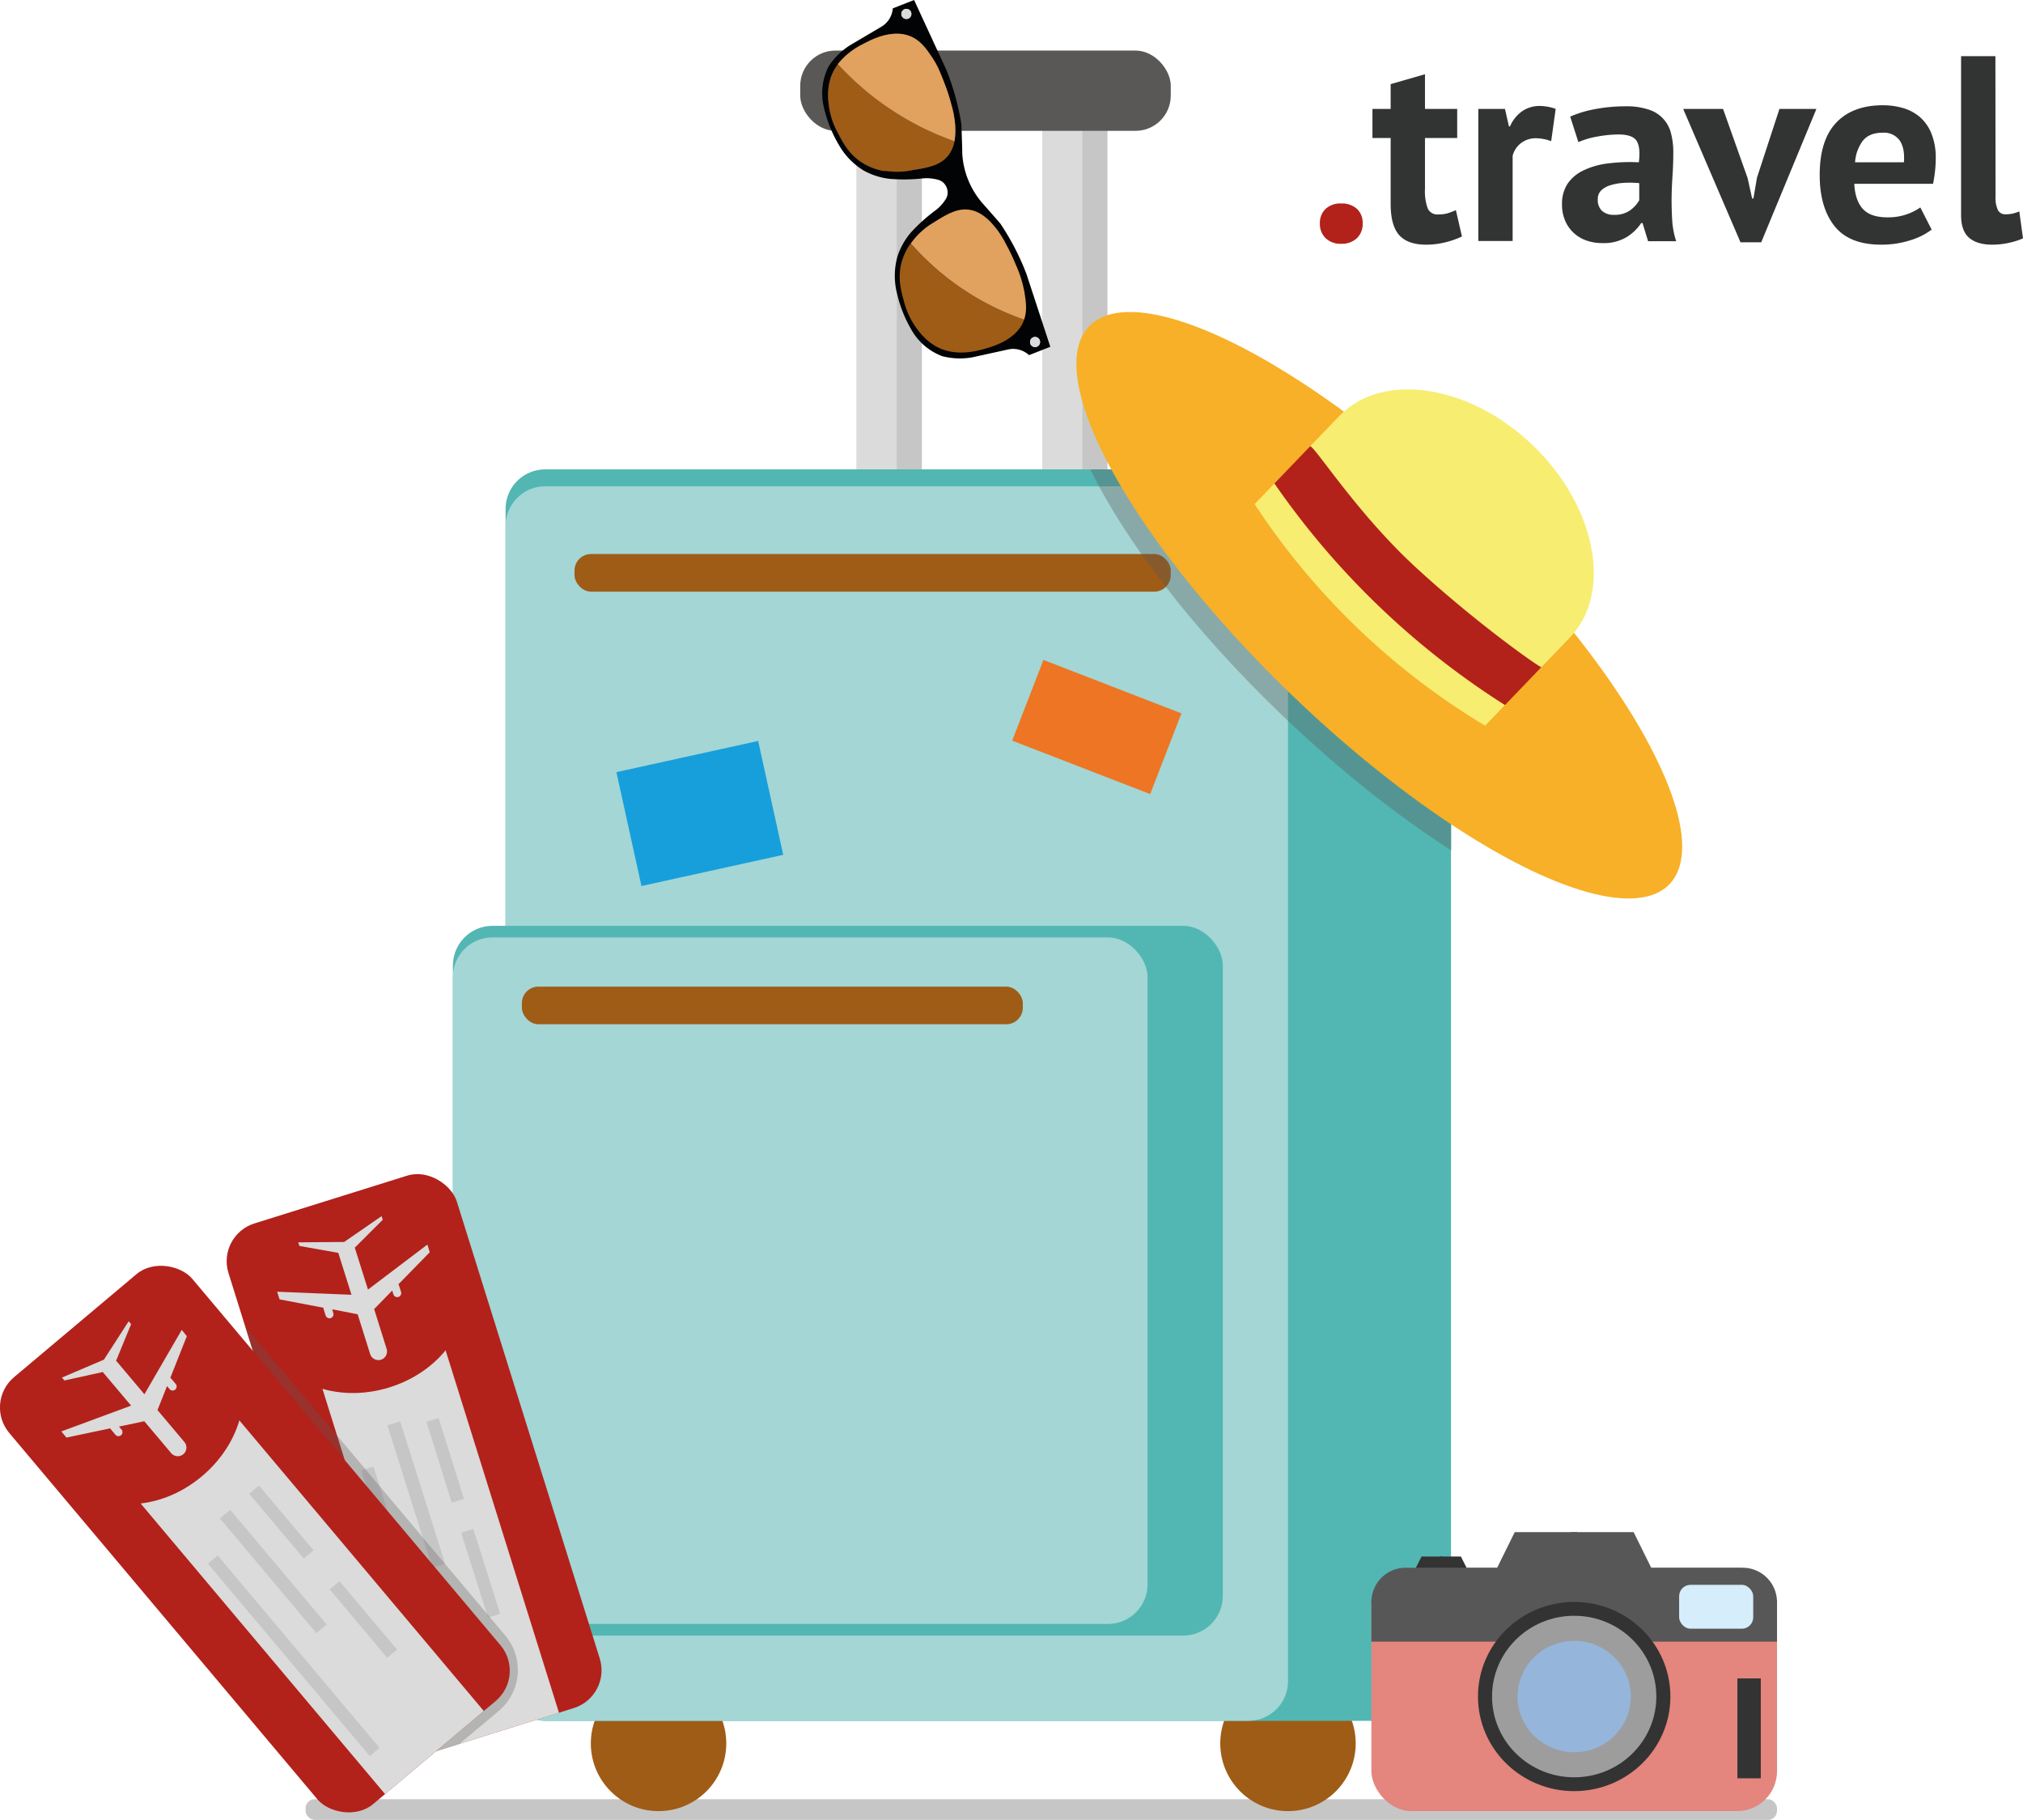 <svg xmlns="http://www.w3.org/2000/svg" width="612.97" height="551.4" viewBox="0 0 612.97 551.4"><defs><style>.cls-1{fill:#c7c6c6;}.cls-2{fill:#9f5c16;}.cls-3{fill:#dadbda;}.cls-4,.cls-9{fill:#595857;}.cls-5{fill:#52b7b3;}.cls-6{fill:#a3d6d5;}.cls-7{fill:#ee7523;}.cls-8{fill:#179fdb;}.cls-9{opacity:0.35;}.cls-10{fill:#f7b027;}.cls-11{fill:#f7ed71;}.cls-12{fill:#b3211b;}.cls-13{opacity:0.3;}.cls-14{fill:#e4857e;}.cls-15{fill:#333;}.cls-16{fill:#585758;}.cls-17{fill:#d6edfc;}.cls-18{fill:#9d9d9d;}.cls-19{fill:#96b5db;}.cls-20{fill:#020304;}.cls-21{fill:#e1a15f;}.cls-22{fill:#323333;}</style></defs><title>travel</title><g id="Слой_23" data-name="Слой 23"><rect class="cls-1" x="92.59" y="545.13" width="445.85" height="6.27" rx="2.75" ry="2.75"/></g><g id="Слой_5" data-name="Слой 5"><circle class="cls-2" cx="199.54" cy="528.22" r="20.52"/><circle class="cls-2" cx="390.26" cy="528.22" r="20.52"/></g><g id="Слой_6" data-name="Слой 6"><rect class="cls-1" x="259.57" y="31.27" width="19.76" height="120.06"/><rect class="cls-3" x="259.57" y="31.27" width="12.16" height="123.1"/></g><g id="Слой_7" data-name="Слой 7"><rect class="cls-1" x="315.8" y="31.27" width="19.76" height="120.06"/><rect class="cls-3" x="315.8" y="31.27" width="12.16" height="123.1"/></g><g id="Слой_8" data-name="Слой 8"><rect class="cls-4" x="242.47" y="15.32" width="112.27" height="24.32" rx="10.67" ry="10.67"/></g><g id="Слой_3" data-name="Слой 3"><rect class="cls-5" x="153.19" y="142.21" width="286.47" height="379.17" rx="12" ry="12"/><rect class="cls-6" x="153.19" y="147.34" width="237.08" height="374.04" rx="12" ry="12"/><rect class="cls-5" x="137.23" y="280.51" width="233.28" height="215.04" rx="12" ry="12"/><rect class="cls-6" x="137.23" y="284.02" width="210.48" height="208.01" rx="12" ry="12"/></g><g id="Слой_9" data-name="Слой 9"><rect class="cls-7" x="500.54" y="211.48" width="44.83" height="26.22" transform="translate(-74.22 -178.02) rotate(21.17)"/><rect class="cls-8" x="380.67" y="233.14" width="43.98" height="35.33" transform="translate(-235.11 88.06) rotate(-12.41)"/></g><g id="Слой_4" data-name="Слой 4"><rect class="cls-2" x="174.08" y="167.86" width="180.66" height="11.4" rx="5" ry="5"/><rect class="cls-2" x="158.13" y="298.93" width="151.78" height="11.4" rx="5" ry="5"/></g><g id="Слой_10" data-name="Слой 10"><g id="Слой_12" data-name="Слой 12"><g id="Слой_11" data-name="Слой 11"><g id="Слой_13" data-name="Слой 13"><path class="cls-9" d="M545.37,146.51H521c10.43,21.43,30.88,48.34,57.79,74.2,17.47,16.79,35.27,30.84,51.59,41.26V242.07Z" transform="translate(-190.63 -4.3)"/></g><ellipse class="cls-10" cx="608.53" cy="187.65" rx="37.98" ry="121.96" transform="translate(-139.08 492.03) rotate(-46.13)"/></g></g><path class="cls-11" d="M606.9,186.47a241.34,241.34,0,0,1-30.12-35.7l-6,6.27a217.19,217.19,0,0,0,69.85,67.14l6-6.27A241.83,241.83,0,0,1,606.9,186.47Z" transform="translate(-190.63 -4.3)"/><path class="cls-11" d="M655.08,139.22h0c-19.21-18.46-45.6-22.46-58.64-8.89l-9.23,9.61.19.12c2,1.3,15.24,20.45,32.17,36.12,17.52,16.22,35.63,29.72,37.63,30.75l9.1-9.46C679.33,183.89,674.29,157.68,655.08,139.22Z" transform="translate(-190.63 -4.3)"/><path class="cls-12" d="M587.82,139.61l-.19-.12-10.84,11.28a243.15,243.15,0,0,0,69.85,67.14l11-11.45c-2.08-1-20.5-14.12-38.08-30.29C602.58,160.56,589.84,140.86,587.82,139.61Z" transform="translate(-190.63 -4.3)"/></g><g id="Слой_21" data-name="Слой 21"><g id="Слой_18" data-name="Слой 18"><rect class="cls-12" x="279.85" y="363.9" width="72.5" height="169.03" rx="12" ry="12" transform="translate(-310.08 110.5) rotate(-17.37)"/><rect class="cls-3" x="300.14" y="387.4" width="39.1" height="144.99" transform="translate(-313.34 112.1) rotate(-17.37)"/><ellipse class="cls-12" cx="301.17" cy="400.68" rx="30.95" ry="25.12" transform="translate(-296.51 103.87) rotate(-17.37)"/><path class="cls-3" d="M320.13,381.38l-18,13.64-4-12.7,8.47-8.45-.35-1.1L294.9,380.6h0L281,380.7l.35,1.1,11.78,2.09,4,12.7-22.53-.92.73,2.32,13.33,2.54a1.19,1.19,0,0,0,0,.34l.64,2a1.21,1.21,0,1,0,2.32-.73L291.3,401,299,402.5l3.79,12.06a2.63,2.63,0,0,0,3.28,1.71h0a2.63,2.63,0,0,0,1.71-3.28L304,400.92l5.47-5.6.36,1.14a1.21,1.21,0,0,0,2.32-.73l-.64-2a1.19,1.19,0,0,0-.16-.31l9.49-9.71Z" transform="translate(-190.63 -4.3)"/><rect class="cls-1" x="311.38" y="447.49" width="3.87" height="76.16" transform="translate(-321.29 111.37) rotate(-17.37)"/><rect class="cls-1" x="315.44" y="436.92" width="4.07" height="45.41" transform="matrix(0.95, -0.3, 0.3, 0.95, -313.36, 111.42)"/><rect class="cls-1" x="323.57" y="433.94" width="3.87" height="25.66" transform="translate(-309.15 113.23) rotate(-17.37)"/><rect class="cls-1" x="335.09" y="470.06" width="3.87" height="27.08" transform="matrix(0.95, -0.3, 0.3, 0.95, -319.62, 118.35)"/></g><g id="Слой_19" data-name="Слой 19" class="cls-13"><path class="cls-4" d="M343.77,499.89l-74.44-88.5-4.45-5.29,3.32,10.62,53.87,118.38,3.13-1,4.67-1.46,11.94-10A16.19,16.19,0,0,0,343.77,499.89Z" transform="translate(-190.63 -4.3)"/></g><g id="Слой_20" data-name="Слой 20"><g id="Слой_16" data-name="Слой 16"><g id="Слой_15" data-name="Слой 15"><rect class="cls-12" x="231.6" y="386.12" width="72.5" height="169.03" rx="12" ry="12" transform="translate(-430.71 278.58) rotate(-40.07)"/></g><rect class="cls-3" x="256.04" y="407.34" width="39.1" height="144.99" transform="translate(-434.81 285.72) rotate(-40.07)"/><ellipse class="cls-12" cx="235.65" cy="432.36" rx="30.95" ry="25.12" transform="translate(-413.62 248.87) rotate(-40.07)"/><g id="Слой_14" data-name="Слой 14"><path class="cls-3" d="M245.7,407.23l-11.31,19.51-8.58-10.18,4.55-11.06-.74-.88-7.5,11.63h0l-12.73,5.43.74.88L221.77,420l8.58,10.18L209.21,438l1.56,1.86,13.28-2.8a1.19,1.19,0,0,0,.18.3L225.6,439a1.21,1.21,0,1,0,1.86-1.56l-.77-.91,7.66-1.62,8.15,9.67a2.63,2.63,0,0,0,3.69.31h0a2.63,2.63,0,0,0,.31-3.69l-8.15-9.67,2.89-7.27.77.91a1.21,1.21,0,0,0,1.86-1.56l-1.37-1.62a1.19,1.19,0,0,0-.26-.23l5-12.62Z" transform="translate(-190.63 -4.3)"/></g><g id="Слой_17" data-name="Слой 17"><rect class="cls-1" x="277.68" y="467.9" width="3.87" height="76.16" transform="translate(-450.7 294.45) rotate(-40.07)"/><rect class="cls-1" x="271.4" y="457.74" width="4.07" height="45.41" transform="translate(-435.71 284.48) rotate(-40.07)"/><rect class="cls-1" x="273.95" y="452.65" width="3.87" height="25.66" transform="translate(-425.5 282.54) rotate(-40.07)"/><rect class="cls-1" x="298.79" y="481.47" width="3.87" height="27.08" transform="translate(-438.68 305.46) rotate(-40.07)"/></g></g></g></g><g id="Слой_22" data-name="Слой 22"><rect class="cls-14" x="415.53" y="474.99" width="122.91" height="73.74" rx="12.1" ry="12.1"/><polygon class="cls-15" points="437 476.38 428.31 476.38 430.73 471.6 437 471.6 437 476.38"/><polygon class="cls-15" points="436.37 476.38 445.07 476.38 442.65 471.6 436.37 471.6 436.37 476.38"/><path class="cls-16" d="M606.16,489.66a10.4,10.4,0,0,1,10.37-10.37H718.69a10.4,10.4,0,0,1,10.37,10.37Z" transform="translate(-190.63 -4.3)"/><rect class="cls-16" x="415.53" y="484.78" width="122.91" height="12.61"/><polygon class="cls-16" points="477.93 479.01 451.66 479.01 458.97 464.2 477.93 464.2 477.93 479.01"/><polygon class="cls-16" points="476.03 479.01 502.3 479.01 494.99 464.2 476.03 464.2 476.03 479.01"/><rect class="cls-17" x="508.78" y="480.18" width="22.45" height="13.29" rx="3.45" ry="3.45"/><rect class="cls-15" x="526.43" y="508.53" width="7.09" height="30.26"/><ellipse class="cls-15" cx="476.98" cy="514.02" rx="29.15" ry="28.66"/><ellipse class="cls-18" cx="476.98" cy="514.02" rx="24.89" ry="24.47"/><ellipse class="cls-19" cx="476.98" cy="514.02" rx="17.16" ry="16.87"/></g><g id="Слой_24" data-name="Слой 24"><polygon class="cls-20" points="288.72 52.43 290.75 36.7 285.6 20.65 278.07 8.83 268.67 8.9 258.26 14.36 253.95 17.76 250.11 25.54 250.61 34.69 254.16 41.49 258.5 48.29 265.33 52.16 273.11 53.29 282.05 52.77 287.68 54.38 288.69 59.94 278.61 69.21 272.82 77.75 271.89 84.6 273.13 92.08 277.1 99.99 282.06 105.38 289.33 107.94 297.13 107.01 304.04 105.05 310.5 99.85 312.4 93.58 310.79 84.86 305.38 74.01 301.15 66.53 295.76 62.27 290.91 57.47 288.72 52.43"/><path class="cls-20" d="M501.63,87.27a76.58,76.58,0,0,0-7.87-15.19c-.62-.73-1.56-1.81-2.72-3.13-1.93-2.2-2.56-2.89-3.06-3.48a25.13,25.13,0,0,1-5.79-14.75c0-.77,0-1.71-.12-4.63-.05-1.75-.1-3.19-.14-4.14a76.58,76.58,0,0,0-4.56-16.5L467.6,4.3l-6.45,2.53a7.11,7.11,0,0,1-3.71,5.71L448.2,18a21.32,21.32,0,0,0-6.54,6.5,18,18,0,0,0-1.41,12.25A39.63,39.63,0,0,0,444.69,48,21.78,21.78,0,0,0,452.37,56a21.54,21.54,0,0,0,7.77,2.48c1.51.13,3.17.2,5,.18s3.43-.13,4.94-.29a12.1,12.1,0,0,1,2.7,0,11.62,11.62,0,0,1,2.45.52,3.76,3.76,0,0,1,1.36.87,4.36,4.36,0,0,1,.77,1.11l.13.27c0,.09.06.18.09.29a4.36,4.36,0,0,1,.19,1.34,3.76,3.76,0,0,1-.41,1.57,11.62,11.62,0,0,1-1.44,2,12.1,12.1,0,0,1-2,1.81c-1.21.91-2.5,1.95-3.82,3.14s-2.49,2.38-3.51,3.5a21.54,21.54,0,0,0-4,7.1,21.78,21.78,0,0,0-.24,11,39.63,39.63,0,0,0,4.44,11.33,18,18,0,0,0,9.36,8,21.32,21.32,0,0,0,9.21.32l10.47-2.3a7.11,7.11,0,0,1,6.6,1.66l6.45-2.53ZM463.85,9.08a1.52,1.52,0,1,1,2,.86A1.52,1.52,0,0,1,463.85,9.08ZM467.26,56a22.11,22.11,0,0,1-8,.3l-.19,0-.17,0-.1,0a18.35,18.35,0,0,1-6.54-2.34c-4.24-2.54-6.17-6.23-7.63-9a23.89,23.89,0,0,1-3-9.62,17.9,17.9,0,0,1,.63-7.21c2-6.32,7.85-9.34,10-10.45,2.54-1.32,9.24-4.81,14.91-2,2.75,1.38,4.37,3.79,6,6.21.32.47.61.94.88,1.41l.26.47c.25.47.49.93.71,1.41l.22.48q.22.48.42,1l.21.5.41,1,.63,1.64a56.4,56.4,0,0,1,2,6.2A30.9,30.9,0,0,1,480,41.79c.14,2.26.39,6.2-1.85,9.31S471.93,55.1,467.26,56Zm21.33,54.1c-2.32.64-8.63,2.37-14.43-.88a17.9,17.9,0,0,1-5.36-4.86,23.89,23.89,0,0,1-4.36-9.08c-.82-3-1.91-7.06-.54-11.8a18.35,18.35,0,0,1,3.21-6.16l.06-.08.11-.14.12-.15a22.11,22.11,0,0,1,6-5.19c4-2.52,7.4-4.63,11.33-3.83,3.76.76,6.25,3.81,7.69,5.57a30.9,30.9,0,0,1,3.16,5.08,56.4,56.4,0,0,1,2.78,5.87A35.86,35.86,0,0,1,501,92.77c.45,2.87.9,5.75-.18,8.63C498.62,107.33,491.35,109.33,488.58,110.09Zm14.25-1.62a1.52,1.52,0,1,1,2,.86A1.52,1.52,0,0,1,502.83,108.47Z" transform="translate(-190.63 -4.3)"/><path class="cls-2" d="M500.85,101.4c1.08-2.88.63-5.76.18-8.63.44,2.79.87,5.59-.1,8.39a81.09,81.09,0,0,1-34.38-23.1c.2-.28.39-.53.56-.75a18.35,18.35,0,0,0-3.21,6.16c-1.38,4.74-.29,8.76.54,11.8a23.89,23.89,0,0,0,4.36,9.08,17.9,17.9,0,0,0,5.36,4.86c5.8,3.24,12.11,1.51,14.43.88C491.35,109.33,498.62,107.33,500.85,101.4Z" transform="translate(-190.63 -4.3)"/><path class="cls-21" d="M483.72,92.81a81.19,81.19,0,0,0,17.21,8.35c1-2.8.53-5.6.1-8.39a35.86,35.86,0,0,0-2.63-8.32,56.4,56.4,0,0,0-2.78-5.87,30.9,30.9,0,0,0-3.16-5.08c-1.43-1.75-3.93-4.81-7.69-5.57-3.93-.79-7.3,1.31-11.33,3.83a22.11,22.11,0,0,0-6,5.19l-.12.15-.11.14-.06.08c-.17.22-.36.47-.56.75A81.29,81.29,0,0,0,483.72,92.81Z" transform="translate(-190.63 -4.3)"/><circle class="cls-3" cx="504.25" cy="107.92" r="1.52" transform="translate(-195.22 187.28) rotate(-21.42)"/><path class="cls-22" d="M478.17,51.1c2.24-3.11,2-7,1.85-9.31a30.9,30.9,0,0,0-1.14-5.88,56.4,56.4,0,0,0-2-6.2l-.63-1.64-.41-1-.21-.5q-.21-.49-.42-1l-.22-.48c-.22-.47-.46-.94-.71-1.41l-.26-.47-.21-.35c-.21-.35-.43-.7-.67-1.06-1.62-2.41-3.25-4.83-6-6.21-5.67-2.84-12.36.64-14.91,2-2.13,1.11-7.94,4.13-10,10.45a17.9,17.9,0,0,0-.63,7.21,23.89,23.89,0,0,0,3,9.62c1.46,2.79,3.39,6.48,7.63,9a18.12,18.12,0,0,0,6.1,2.26h0l.2,0,.22,0,.1,0,.17,0,.19,0a22.11,22.11,0,0,0,8-.3C471.93,55.1,475.83,54.35,478.17,51.1Z" transform="translate(-190.63 -4.3)"/><path class="cls-2" d="M478.17,51.1a10.06,10.06,0,0,0,1.66-4A86.79,86.79,0,0,1,462,38.42,86.66,86.66,0,0,1,444.58,23.7,14.79,14.79,0,0,0,442.31,28a17.9,17.9,0,0,0-.63,7.21,23.89,23.89,0,0,0,3,9.62c1.46,2.79,3.39,6.48,7.63,9a18.12,18.12,0,0,0,6.1,2.26h0l.2,0,.22,0,.1,0,.17,0,.19,0a22.11,22.11,0,0,0,8-.3C471.93,55.1,475.83,54.35,478.17,51.1Z" transform="translate(-190.63 -4.3)"/><path class="cls-21" d="M479.84,47.1a20.67,20.67,0,0,0,.18-5.31,30.9,30.9,0,0,0-1.14-5.88,56.4,56.4,0,0,0-2-6.2l-.63-1.64-.41-1-.21-.5q-.21-.49-.42-1l-.22-.48c-.22-.47-.46-.94-.71-1.41l-.26-.47-.21-.35c-.21-.35-.43-.7-.67-1.06-1.62-2.41-3.25-4.83-6-6.21-5.67-2.84-12.36.64-14.91,2a22.14,22.14,0,0,0-7.72,6.12A86.66,86.66,0,0,0,462,38.42,86.79,86.79,0,0,0,479.84,47.1Z" transform="translate(-190.63 -4.3)"/><circle class="cls-3" cx="465.26" cy="8.53" r="1.52" transform="translate(-161.62 166.18) rotate(-21.42)"/></g><g id="Слой_25" data-name="Слой 25"><path class="cls-12" d="M590.56,72a5.77,5.77,0,0,1,1.76-4.44A6.54,6.54,0,0,1,597,65.95a6.77,6.77,0,0,1,4.8,1.64A5.78,5.78,0,0,1,603.52,72a5.91,5.91,0,0,1-1.76,4.48,6.67,6.67,0,0,1-4.8,1.68,6.44,6.44,0,0,1-4.64-1.68A5.9,5.9,0,0,1,590.56,72Z" transform="translate(-190.63 -4.3)"/><path class="cls-22" d="M606.48,37.31H612V29.79l10.4-3V37.31h9.76v8.8H622.4V61.47a15.21,15.21,0,0,0,.84,6,3.16,3.16,0,0,0,3.16,1.8,10.44,10.44,0,0,0,2.76-.32,18.68,18.68,0,0,0,2.6-1l1.84,8a26.35,26.35,0,0,1-5,1.76,24,24,0,0,1-5.84.72q-5.52,0-8.12-2.84T612,66.27V46.11h-5.52Z" transform="translate(-190.63 -4.3)"/><path class="cls-22" d="M660.64,47.07a13.57,13.57,0,0,0-4.48-.88,7.33,7.33,0,0,0-4.68,1.48,7.13,7.13,0,0,0-2.52,3.8V77.31h-10.4v-40h8.08l1.2,5.28h.32A10.91,10.91,0,0,1,651.84,38a9.35,9.35,0,0,1,5.44-1.6,15.14,15.14,0,0,1,4.72.88Z" transform="translate(-190.63 -4.3)"/><path class="cls-22" d="M666.4,39.63a34.19,34.19,0,0,1,7.6-2.28,49,49,0,0,1,9.2-.84,20.9,20.9,0,0,1,7,1,10,10,0,0,1,6.76,7.24,22.48,22.48,0,0,1,.68,5.76q0,3.52-.24,7.08t-.28,7q0,3.44.2,6.68a25.13,25.13,0,0,0,1.2,6.12H690l-1.68-5.52h-.4a14.24,14.24,0,0,1-4.44,4.28,13.47,13.47,0,0,1-7.32,1.8,14.26,14.26,0,0,1-5-.84A10.78,10.78,0,0,1,664.8,71a12.3,12.3,0,0,1-.88-4.76,11.13,11.13,0,0,1,1.64-6.2A11.85,11.85,0,0,1,670.28,56a23.43,23.43,0,0,1,7.36-2.16,52.15,52.15,0,0,1,9.56-.36q.56-4.48-.64-6.44t-5.36-2a36.59,36.59,0,0,0-6.6.64,24.23,24.23,0,0,0-5.72,1.68Zm13.2,29.76a8,8,0,0,0,5-1.4,9.78,9.78,0,0,0,2.72-3v-5.2a28.67,28.67,0,0,0-4.76-.08,17.43,17.43,0,0,0-4,.72,6.8,6.8,0,0,0-2.8,1.6,3.58,3.58,0,0,0-1,2.64A4.54,4.54,0,0,0,676,68.15,5.1,5.1,0,0,0,679.6,69.39Z" transform="translate(-190.63 -4.3)"/><path class="cls-22" d="M720.16,58.27l1.36,6.16h.4L723,58.11l6.8-20.8H741l-16.72,40.4H718l-17.36-40.4h12.08Z" transform="translate(-190.63 -4.3)"/><path class="cls-22" d="M775.92,73.87a20.36,20.36,0,0,1-6.52,3.24,28.54,28.54,0,0,1-8.76,1.32q-9.68,0-14.16-5.64T742,57.31q0-10.56,5-15.84t14.16-5.28a22,22,0,0,1,5.92.8,13.79,13.79,0,0,1,5.12,2.64,13,13,0,0,1,3.6,5,19.46,19.46,0,0,1,1.36,7.76,35,35,0,0,1-.2,3.6q-.2,1.92-.6,4H752.48q.24,5,2.59,7.6t7.61,2.56a16.93,16.93,0,0,0,9.81-3ZM761.07,44.51q-4.06,0-6,2.44a12.1,12.1,0,0,0-2.35,6.52h14.8q.32-4.32-1.31-6.64A5.84,5.84,0,0,0,761.07,44.51Z" transform="translate(-190.63 -4.3)"/><path class="cls-22" d="M795.28,63.87a8.7,8.7,0,0,0,.72,4.08,2.46,2.46,0,0,0,2.32,1.28,10.84,10.84,0,0,0,1.88-.16,11.36,11.36,0,0,0,2.28-.72l1.12,8.16a19.69,19.69,0,0,1-3.92,1.28,23,23,0,0,1-5.44.64q-4.56,0-7-2.12t-2.4-7v-48h10.4Z" transform="translate(-190.63 -4.3)"/></g></svg>
